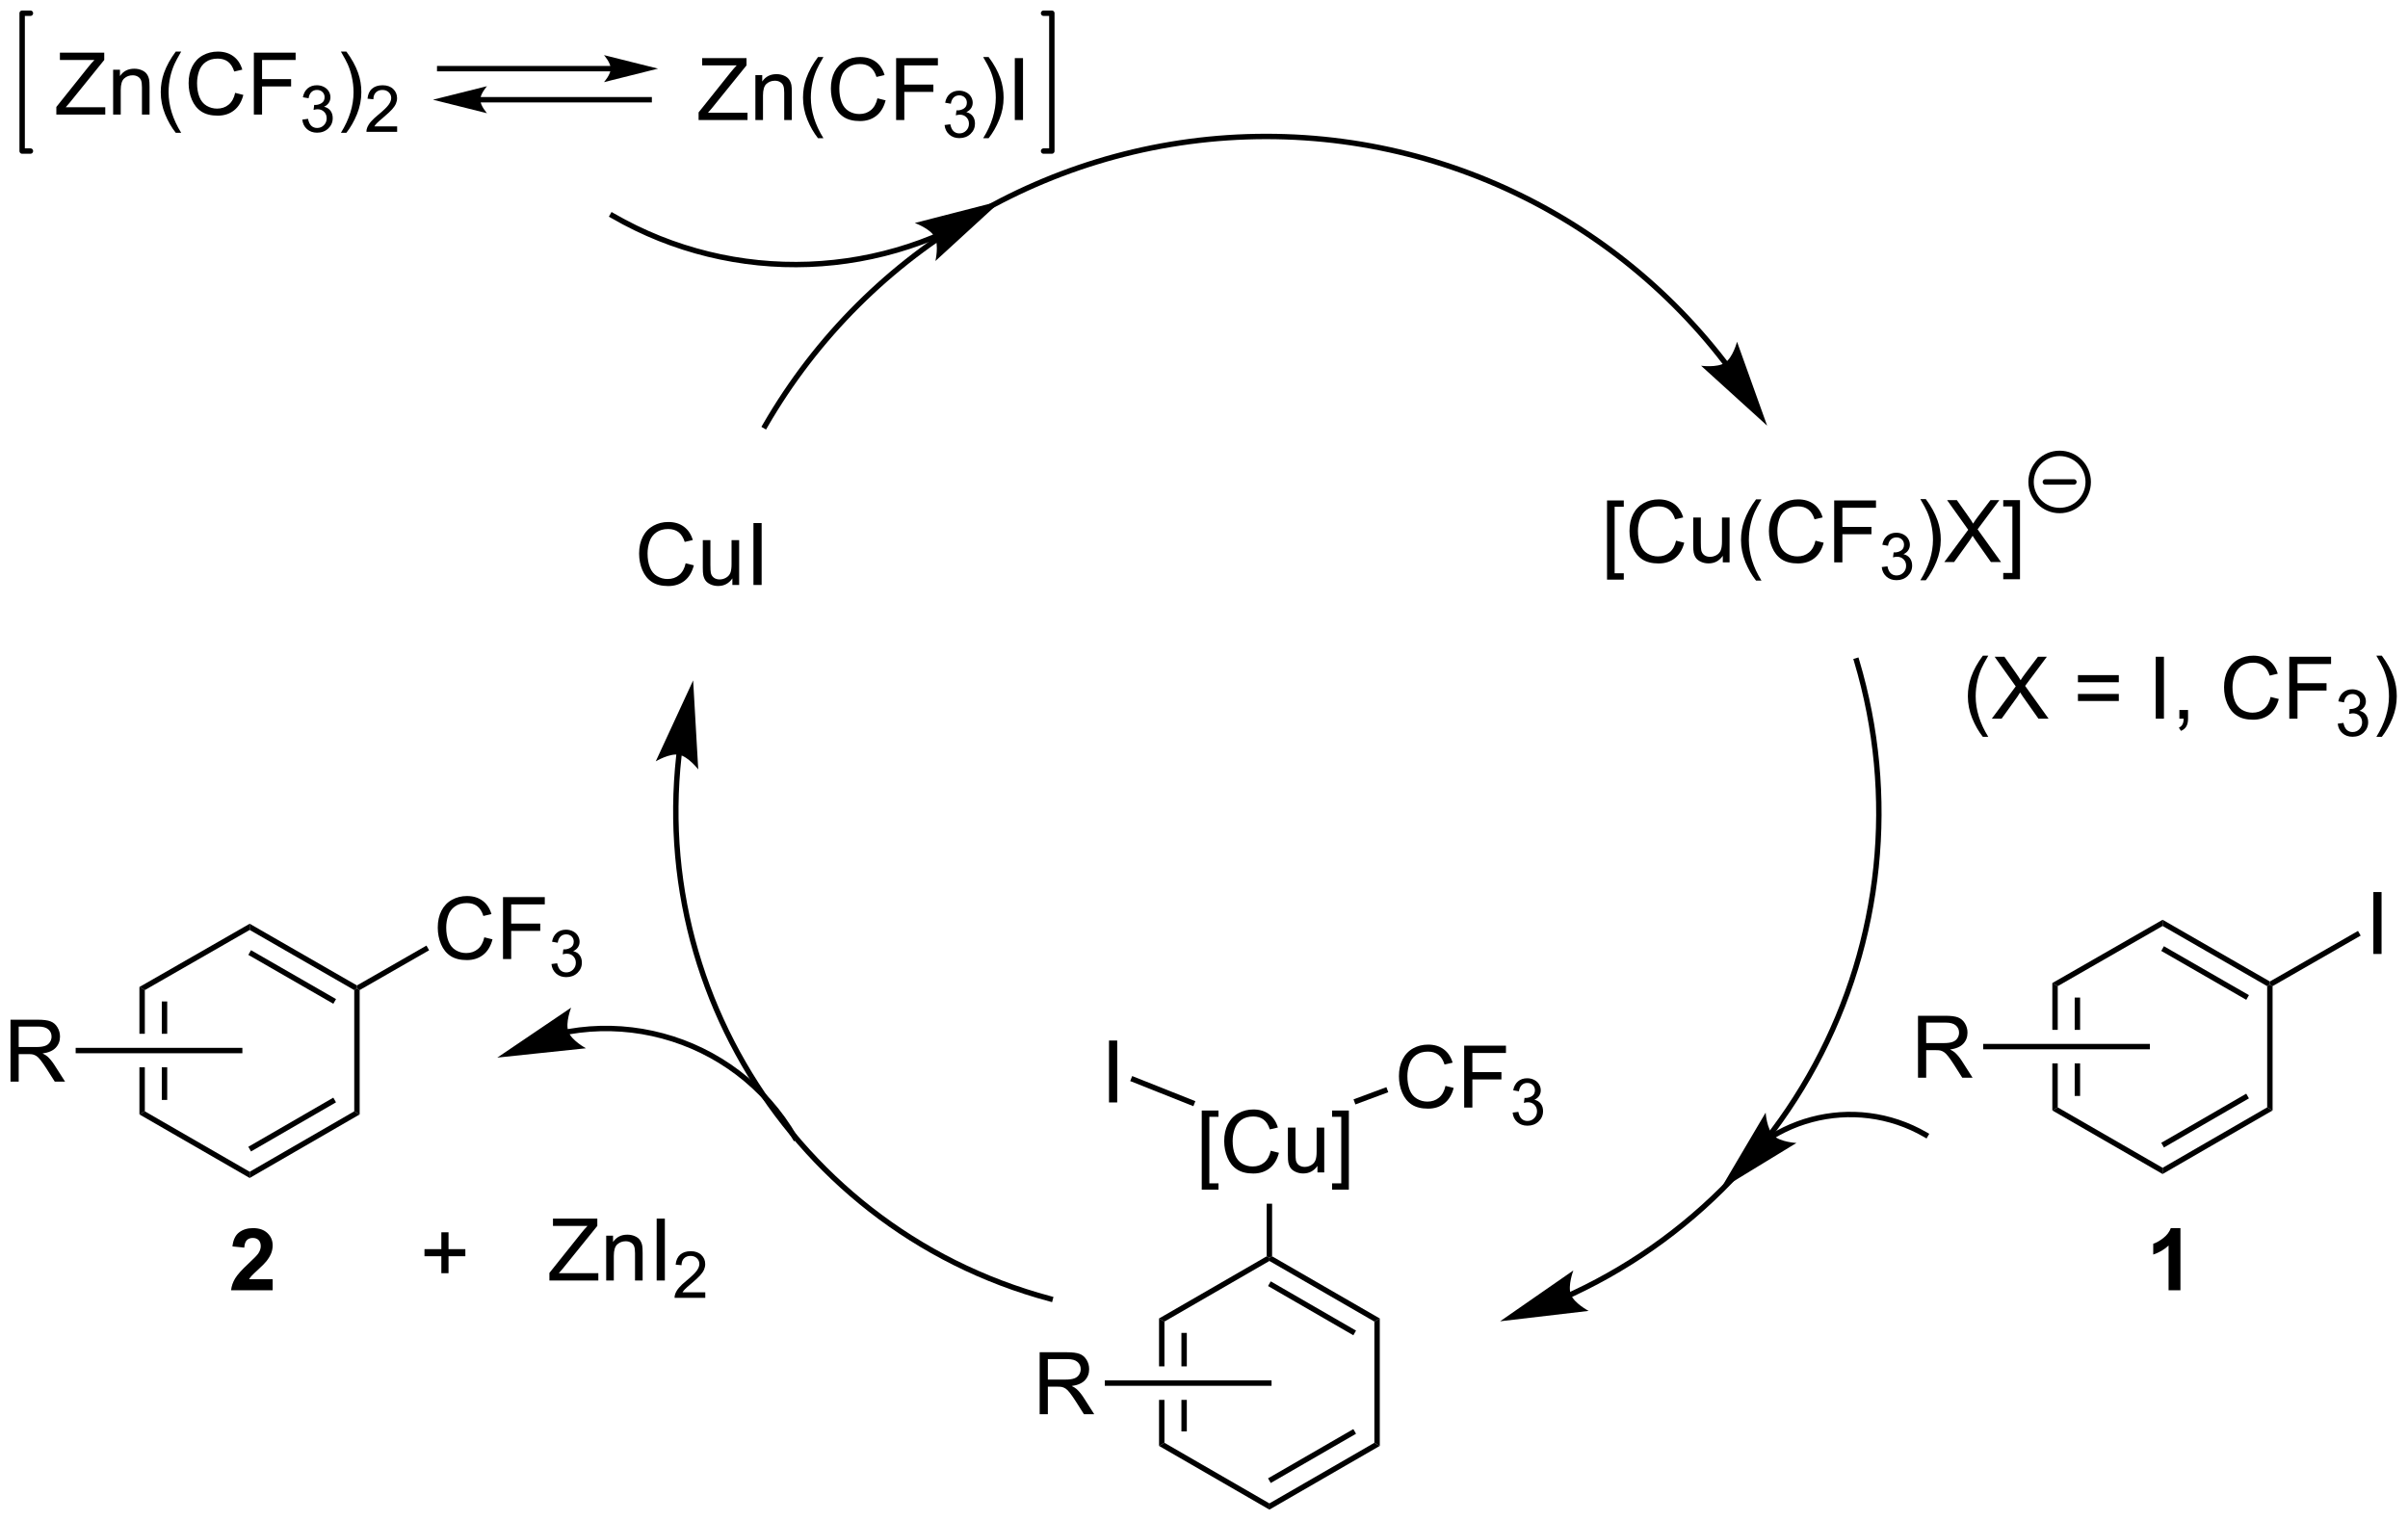 <?xml version="1.0" encoding="UTF-8"?>
<!DOCTYPE svg PUBLIC '-//W3C//DTD SVG 1.0//EN'
          'http://www.w3.org/TR/2001/REC-SVG-20010904/DTD/svg10.dtd'>
<svg stroke-dasharray="none" shape-rendering="auto" xmlns="http://www.w3.org/2000/svg" font-family="'Dialog'" text-rendering="auto" width="611" fill-opacity="1" color-interpolation="auto" color-rendering="auto" preserveAspectRatio="xMidYMid meet" font-size="12px" viewBox="0 0 611 386" fill="black" xmlns:xlink="http://www.w3.org/1999/xlink" stroke="black" image-rendering="auto" stroke-miterlimit="10" stroke-linecap="square" stroke-linejoin="miter" font-style="normal" stroke-width="1" height="386" stroke-dashoffset="0" font-weight="normal" stroke-opacity="1"
><!--Generated by the Batik Graphics2D SVG Generator--><defs id="genericDefs"
  /><g
  ><defs id="defs1"
    ><clipPath clipPathUnits="userSpaceOnUse" id="clipPath1"
      ><path d="M1.294 0.646 L230.346 0.646 L230.346 145.275 L1.294 145.275 L1.294 0.646 Z"
      /></clipPath
      ><clipPath clipPathUnits="userSpaceOnUse" id="clipPath2"
      ><path d="M-0.529 16.778 L-0.529 157.386 L222.154 157.386 L222.154 16.778 Z"
      /></clipPath
      ><clipPath clipPathUnits="userSpaceOnUse" id="clipPath3"
      ><path d="M1.294 0.646 L1.294 145.275 L230.346 145.275 L230.346 0.646 Z"
      /></clipPath
      ><clipPath clipPathUnits="userSpaceOnUse" id="clipPath4"
      ><path d="M0.286 16.778 L0.286 157.386 L222.77 157.386 L222.77 16.778 Z"
      /></clipPath
    ></defs
    ><g transform="scale(2.667,2.667) translate(-1.294,-0.646) matrix(1.029,0,0,1.029,1.839,-16.612)"
    ><path d="M148.054 70.357 L148.054 63.039 L149.603 63.039 L149.603 63.62 L148.757 63.62 L148.757 69.773 L149.603 69.773 L149.603 70.357 L148.054 70.357 ZM154.436 66.758 L155.193 66.948 Q154.956 67.883 154.337 68.375 Q153.717 68.864 152.824 68.864 Q151.897 68.864 151.316 68.487 Q150.738 68.109 150.433 67.396 Q150.131 66.68 150.131 65.859 Q150.131 64.963 150.472 64.299 Q150.816 63.633 151.446 63.286 Q152.076 62.94 152.834 62.94 Q153.693 62.94 154.279 63.377 Q154.865 63.815 155.097 64.609 L154.35 64.784 Q154.152 64.159 153.772 63.875 Q153.394 63.588 152.818 63.588 Q152.16 63.588 151.714 63.906 Q151.272 64.221 151.092 64.755 Q150.912 65.289 150.912 65.854 Q150.912 66.586 151.126 67.13 Q151.339 67.674 151.787 67.945 Q152.238 68.213 152.761 68.213 Q153.397 68.213 153.837 67.846 Q154.279 67.479 154.436 66.758 ZM158.757 68.765 L158.757 68.156 Q158.273 68.859 157.44 68.859 Q157.072 68.859 156.755 68.719 Q156.437 68.578 156.281 68.364 Q156.127 68.151 156.065 67.844 Q156.023 67.635 156.023 67.187 L156.023 64.617 L156.726 64.617 L156.726 66.916 Q156.726 67.469 156.768 67.659 Q156.835 67.937 157.049 68.096 Q157.265 68.252 157.58 68.252 Q157.898 68.252 158.174 68.091 Q158.452 67.93 158.567 67.651 Q158.682 67.37 158.682 66.838 L158.682 64.617 L159.385 64.617 L159.385 68.765 L158.757 68.765 ZM161.831 70.45 Q161.248 69.716 160.844 68.732 Q160.443 67.745 160.443 66.69 Q160.443 65.76 160.745 64.909 Q161.097 63.922 161.831 62.94 L162.334 62.94 Q161.863 63.752 161.709 64.101 Q161.472 64.64 161.334 65.226 Q161.167 65.956 161.167 66.695 Q161.167 68.573 162.334 70.45 L161.831 70.45 ZM167.326 66.758 L168.084 66.948 Q167.847 67.883 167.227 68.375 Q166.607 68.864 165.714 68.864 Q164.787 68.864 164.206 68.487 Q163.628 68.109 163.324 67.396 Q163.022 66.68 163.022 65.859 Q163.022 64.963 163.363 64.299 Q163.706 63.633 164.337 63.286 Q164.967 62.94 165.725 62.94 Q166.584 62.94 167.17 63.377 Q167.756 63.815 167.988 64.609 L167.24 64.784 Q167.042 64.159 166.662 63.875 Q166.285 63.588 165.709 63.588 Q165.05 63.588 164.605 63.906 Q164.162 64.221 163.982 64.755 Q163.803 65.289 163.803 65.854 Q163.803 66.586 164.016 67.13 Q164.23 67.674 164.678 67.945 Q165.128 68.213 165.652 68.213 Q166.287 68.213 166.727 67.846 Q167.17 67.479 167.326 66.758 ZM169.057 68.765 L169.057 63.039 L172.921 63.039 L172.921 63.713 L169.815 63.713 L169.815 65.487 L172.502 65.487 L172.502 66.164 L169.815 66.164 L169.815 68.765 L169.057 68.765 Z" stroke="none" clip-path="url(#clipPath2)"
    /></g
    ><g transform="matrix(2.743,0,0,2.743,1.452,-46.02)"
    ><path d="M173.539 69.231 L174.066 69.16 Q174.158 69.609 174.375 69.807 Q174.594 70.004 174.908 70.004 Q175.279 70.004 175.535 69.746 Q175.793 69.488 175.793 69.108 Q175.793 68.744 175.555 68.51 Q175.318 68.274 174.951 68.274 Q174.803 68.274 174.58 68.332 L174.639 67.869 Q174.691 67.875 174.723 67.875 Q175.06 67.875 175.33 67.699 Q175.6 67.524 175.6 67.156 Q175.6 66.867 175.402 66.678 Q175.207 66.487 174.897 66.487 Q174.588 66.487 174.383 66.68 Q174.178 66.873 174.119 67.26 L173.592 67.166 Q173.689 66.635 174.031 66.344 Q174.375 66.053 174.885 66.053 Q175.236 66.053 175.531 66.203 Q175.828 66.354 175.984 66.615 Q176.141 66.875 176.141 67.168 Q176.141 67.447 175.99 67.676 Q175.842 67.904 175.549 68.039 Q175.93 68.127 176.141 68.404 Q176.351 68.68 176.351 69.096 Q176.351 69.658 175.941 70.051 Q175.531 70.442 174.904 70.442 Q174.34 70.442 173.965 70.106 Q173.592 69.768 173.539 69.231 Z" stroke="none" clip-path="url(#clipPath2)"
    /></g
    ><g transform="matrix(2.743,0,0,2.743,1.452,-46.02)"
    ><path d="M177.614 70.45 L177.108 70.45 Q178.278 68.573 178.278 66.695 Q178.278 65.961 178.108 65.237 Q177.976 64.651 177.739 64.112 Q177.585 63.76 177.108 62.94 L177.614 62.94 Q178.348 63.922 178.7 64.909 Q178.999 65.76 178.999 66.69 Q178.999 67.745 178.595 68.732 Q178.192 69.716 177.614 70.45 ZM179.325 68.765 L181.538 65.781 L179.585 63.039 L180.489 63.039 L181.528 64.508 Q181.851 64.963 181.989 65.211 Q182.179 64.898 182.442 64.557 L183.593 63.039 L184.418 63.039 L182.405 65.737 L184.575 68.765 L183.637 68.765 L182.194 66.721 Q182.075 66.547 181.944 66.338 Q181.754 66.651 181.671 66.768 L180.233 68.765 L179.325 68.765 ZM186.327 70.357 L184.778 70.357 L184.778 69.773 L185.624 69.773 L185.624 63.62 L184.778 63.62 L184.778 63.039 L186.327 63.039 L186.327 70.357 Z" stroke="none" clip-path="url(#clipPath2)"
    /></g
    ><g stroke-width="0.5" transform="matrix(2.743,0,0,2.743,1.452,-46.02)" stroke-linejoin="round" stroke-linecap="round"
    ><path fill="none" d="M189.995 63.999 C188.535 63.999 187.352 62.815 187.352 61.356 C187.352 59.896 188.535 58.713 189.995 58.713 C191.455 58.713 192.638 59.896 192.638 61.356 C192.638 62.815 191.455 63.999 189.995 63.999 M188.673 61.356 L191.316 61.356" clip-path="url(#clipPath2)"
    /></g
    ><g transform="matrix(2.743,0,0,2.743,1.452,-46.02)"
    ><path d="M182.893 84.935 Q182.309 84.201 181.906 83.216 Q181.505 82.229 181.505 81.174 Q181.505 80.245 181.807 79.393 Q182.158 78.406 182.893 77.424 L183.395 77.424 Q182.924 78.237 182.77 78.586 Q182.533 79.125 182.395 79.711 Q182.228 80.44 182.228 81.18 Q182.228 83.057 183.395 84.935 L182.893 84.935 ZM183.721 83.25 L185.934 80.266 L183.981 77.523 L184.885 77.523 L185.924 78.992 Q186.247 79.448 186.385 79.695 Q186.575 79.383 186.838 79.042 L187.989 77.523 L188.815 77.523 L186.802 80.221 L188.971 83.25 L188.033 83.25 L186.59 81.206 Q186.471 81.031 186.34 80.823 Q186.15 81.135 186.067 81.253 L184.63 83.25 L183.721 83.25 ZM195.469 79.883 L191.688 79.883 L191.688 79.227 L195.469 79.227 L195.469 79.883 ZM195.469 81.62 L191.688 81.62 L191.688 80.963 L195.469 80.963 L195.469 81.62 ZM198.885 83.25 L198.885 77.523 L199.643 77.523 L199.643 83.25 L198.885 83.25 ZM201.071 83.25 L201.071 82.448 L201.873 82.448 L201.873 83.25 Q201.873 83.693 201.717 83.963 Q201.561 84.234 201.219 84.383 L201.024 84.083 Q201.248 83.984 201.352 83.794 Q201.459 83.607 201.469 83.25 L201.071 83.25 ZM209.508 81.242 L210.266 81.432 Q210.029 82.367 209.41 82.859 Q208.79 83.349 207.897 83.349 Q206.969 83.349 206.389 82.971 Q205.811 82.594 205.506 81.88 Q205.204 81.164 205.204 80.344 Q205.204 79.448 205.545 78.784 Q205.889 78.117 206.519 77.771 Q207.149 77.424 207.907 77.424 Q208.766 77.424 209.352 77.862 Q209.938 78.299 210.17 79.094 L209.423 79.268 Q209.225 78.643 208.844 78.359 Q208.467 78.073 207.891 78.073 Q207.232 78.073 206.787 78.391 Q206.344 78.706 206.165 79.24 Q205.985 79.773 205.985 80.338 Q205.985 81.07 206.199 81.615 Q206.412 82.159 206.86 82.43 Q207.311 82.698 207.834 82.698 Q208.469 82.698 208.91 82.331 Q209.352 81.963 209.508 81.242 ZM211.239 83.25 L211.239 77.523 L215.103 77.523 L215.103 78.198 L211.997 78.198 L211.997 79.971 L214.684 79.971 L214.684 80.648 L211.997 80.648 L211.997 83.25 L211.239 83.25 Z" stroke="none" clip-path="url(#clipPath2)"
    /></g
    ><g transform="matrix(2.743,0,0,2.743,1.452,-46.02)"
    ><path d="M215.721 83.715 L216.249 83.645 Q216.34 84.094 216.557 84.291 Q216.776 84.489 217.09 84.489 Q217.462 84.489 217.718 84.231 Q217.975 83.973 217.975 83.592 Q217.975 83.229 217.737 82.995 Q217.501 82.758 217.133 82.758 Q216.985 82.758 216.762 82.817 L216.821 82.354 Q216.874 82.36 216.905 82.36 Q217.243 82.36 217.512 82.184 Q217.782 82.008 217.782 81.641 Q217.782 81.352 217.585 81.162 Q217.389 80.971 217.079 80.971 Q216.77 80.971 216.565 81.165 Q216.36 81.358 216.301 81.745 L215.774 81.651 Q215.872 81.12 216.214 80.829 Q216.557 80.537 217.067 80.537 Q217.419 80.537 217.714 80.688 Q218.01 80.838 218.167 81.1 Q218.323 81.36 218.323 81.653 Q218.323 81.932 218.173 82.16 Q218.024 82.389 217.731 82.524 Q218.112 82.612 218.323 82.889 Q218.534 83.165 218.534 83.581 Q218.534 84.143 218.124 84.535 Q217.714 84.926 217.087 84.926 Q216.522 84.926 216.147 84.59 Q215.774 84.252 215.721 83.715 Z" stroke="none" clip-path="url(#clipPath2)"
    /></g
    ><g transform="matrix(2.743,0,0,2.743,1.452,-46.02)"
    ><path d="M219.796 84.935 L219.291 84.935 Q220.46 83.057 220.46 81.18 Q220.46 80.445 220.291 79.721 Q220.158 79.135 219.921 78.596 Q219.767 78.245 219.291 77.424 L219.796 77.424 Q220.53 78.406 220.882 79.393 Q221.181 80.245 221.181 81.174 Q221.181 82.229 220.778 83.216 Q220.374 84.201 219.796 84.935 Z" stroke="none" clip-path="url(#clipPath2)"
    /></g
    ><g transform="matrix(2.743,0,0,2.743,1.452,-46.02)"
    ><path d="M106.686 138.731 L106.686 143.16 L107.186 143.16 L107.186 139.019 L106.686 138.731 ZM108.756 140.07 L108.756 143.16 L109.256 143.16 L109.256 140.07 ZM108.756 146.26 L108.756 149.18 L109.256 149.18 L109.256 146.26 ZM106.686 146.26 L106.686 150.519 L107.186 150.231 L107.186 146.26 Z" stroke="none" clip-path="url(#clipPath2)"
    /></g
    ><g transform="matrix(2.743,0,0,2.743,1.452,-46.02)"
    ><path d="M106.686 150.519 L107.186 150.231 L116.895 155.836 L116.895 156.414 Z" stroke="none" clip-path="url(#clipPath2)"
    /></g
    ><g transform="matrix(2.743,0,0,2.743,1.452,-46.02)"
    ><path d="M116.895 156.414 L116.895 155.836 L126.605 150.231 L127.105 150.519 ZM117.02 153.951 L124.909 149.396 L124.659 148.963 L116.77 153.518 Z" stroke="none" clip-path="url(#clipPath2)"
    /></g
    ><g transform="matrix(2.743,0,0,2.743,1.452,-46.02)"
    ><path d="M127.105 150.519 L126.605 150.231 L126.605 139.019 L127.105 138.731 Z" stroke="none" clip-path="url(#clipPath2)"
    /></g
    ><g transform="matrix(2.743,0,0,2.743,1.452,-46.02)"
    ><path d="M127.105 138.731 L126.605 139.019 L116.895 133.414 L116.895 133.125 L117.145 132.981 ZM124.909 139.854 L117.02 135.299 L116.77 135.732 L124.659 140.287 Z" stroke="none" clip-path="url(#clipPath2)"
    /></g
    ><g transform="matrix(2.743,0,0,2.743,1.452,-46.02)"
    ><path d="M116.645 132.981 L116.895 133.125 L116.895 133.414 L107.186 139.019 L106.686 138.731 Z" stroke="none" clip-path="url(#clipPath2)"
    /></g
    ><g transform="matrix(2.743,0,0,2.743,1.452,-46.02)"
    ><path d="M110.637 126.816 L110.637 119.498 L112.186 119.498 L112.186 120.079 L111.34 120.079 L111.34 126.233 L112.186 126.233 L112.186 126.816 L110.637 126.816 ZM117.018 123.217 L117.776 123.407 Q117.539 124.342 116.919 124.834 Q116.299 125.324 115.406 125.324 Q114.479 125.324 113.898 124.946 Q113.32 124.569 113.016 123.855 Q112.714 123.139 112.714 122.319 Q112.714 121.423 113.055 120.759 Q113.398 120.092 114.029 119.746 Q114.659 119.4 115.417 119.4 Q116.276 119.4 116.862 119.837 Q117.448 120.275 117.68 121.069 L116.932 121.243 Q116.734 120.618 116.354 120.334 Q115.977 120.048 115.401 120.048 Q114.742 120.048 114.297 120.366 Q113.854 120.681 113.674 121.215 Q113.495 121.748 113.495 122.314 Q113.495 123.045 113.708 123.59 Q113.922 124.134 114.37 124.405 Q114.82 124.673 115.344 124.673 Q115.979 124.673 116.419 124.306 Q116.862 123.939 117.018 123.217 ZM121.34 125.225 L121.34 124.616 Q120.856 125.319 120.022 125.319 Q119.655 125.319 119.337 125.178 Q119.02 125.037 118.863 124.824 Q118.71 124.61 118.647 124.303 Q118.606 124.095 118.606 123.647 L118.606 121.077 L119.309 121.077 L119.309 123.376 Q119.309 123.928 119.35 124.118 Q119.418 124.397 119.632 124.556 Q119.848 124.712 120.163 124.712 Q120.481 124.712 120.757 124.55 Q121.035 124.389 121.15 124.11 Q121.264 123.829 121.264 123.298 L121.264 121.077 L121.968 121.077 L121.968 125.225 L121.34 125.225 ZM124.245 126.816 L122.695 126.816 L122.695 126.233 L123.542 126.233 L123.542 120.079 L122.695 120.079 L122.695 119.498 L124.245 119.498 L124.245 126.816 Z" stroke="none" clip-path="url(#clipPath2)"
    /></g
    ><g transform="matrix(2.743,0,0,2.743,1.452,-46.02)"
    ><path d="M117.145 132.981 L116.895 133.125 L116.645 132.981 L116.645 128.119 L117.145 128.119 Z" stroke="none" clip-path="url(#clipPath2)"
    /></g
    ><g transform="matrix(2.743,0,0,2.743,1.452,-46.02)"
    ><path d="M102.058 118.75 L102.058 113.023 L102.816 113.023 L102.816 118.75 L102.058 118.75 Z" stroke="none" clip-path="url(#clipPath2)"
    /></g
    ><g transform="matrix(2.743,0,0,2.743,1.452,-46.02)"
    ><path d="M110.046 118.632 L109.861 119.097 L104.019 116.773 L104.203 116.309 Z" stroke="none" clip-path="url(#clipPath2)"
    /></g
    ><g transform="matrix(2.743,0,0,2.743,1.452,-46.02)"
    ><path d="M133.183 117.217 L133.94 117.407 Q133.703 118.342 133.084 118.834 Q132.464 119.324 131.571 119.324 Q130.644 119.324 130.063 118.946 Q129.485 118.569 129.18 117.855 Q128.878 117.139 128.878 116.319 Q128.878 115.423 129.219 114.759 Q129.563 114.092 130.193 113.746 Q130.823 113.4 131.581 113.4 Q132.44 113.4 133.026 113.837 Q133.612 114.275 133.844 115.069 L133.097 115.243 Q132.899 114.618 132.519 114.334 Q132.141 114.048 131.565 114.048 Q130.907 114.048 130.461 114.366 Q130.019 114.681 129.839 115.215 Q129.659 115.748 129.659 116.314 Q129.659 117.045 129.873 117.59 Q130.086 118.134 130.534 118.405 Q130.985 118.673 131.508 118.673 Q132.144 118.673 132.584 118.306 Q133.026 117.939 133.183 117.217 ZM134.913 119.225 L134.913 113.498 L138.778 113.498 L138.778 114.173 L135.671 114.173 L135.671 115.946 L138.358 115.946 L138.358 116.623 L135.671 116.623 L135.671 119.225 L134.913 119.225 Z" stroke="none" clip-path="url(#clipPath2)"
    /></g
    ><g transform="matrix(2.743,0,0,2.743,1.452,-46.02)"
    ><path d="M139.396 119.69 L139.923 119.62 Q140.015 120.069 140.232 120.266 Q140.45 120.464 140.765 120.464 Q141.136 120.464 141.392 120.206 Q141.649 119.948 141.649 119.567 Q141.649 119.204 141.411 118.969 Q141.175 118.733 140.808 118.733 Q140.659 118.733 140.437 118.792 L140.495 118.329 Q140.548 118.335 140.579 118.335 Q140.917 118.335 141.187 118.159 Q141.456 117.983 141.456 117.616 Q141.456 117.327 141.259 117.138 Q141.064 116.946 140.753 116.946 Q140.444 116.946 140.239 117.139 Q140.034 117.333 139.976 117.719 L139.448 117.626 Q139.546 117.094 139.888 116.803 Q140.232 116.513 140.741 116.513 Q141.093 116.513 141.388 116.663 Q141.685 116.813 141.841 117.075 Q141.997 117.335 141.997 117.628 Q141.997 117.907 141.847 118.135 Q141.698 118.364 141.405 118.499 Q141.786 118.587 141.997 118.864 Q142.208 119.139 142.208 119.555 Q142.208 120.118 141.798 120.51 Q141.388 120.901 140.761 120.901 Q140.196 120.901 139.821 120.565 Q139.448 120.227 139.396 119.69 Z" stroke="none" clip-path="url(#clipPath2)"
    /></g
    ><g transform="matrix(2.743,0,0,2.743,1.452,-46.02)"
    ><path d="M124.85 118.935 L124.676 118.466 L127.717 117.335 L127.891 117.804 Z" stroke="none" clip-path="url(#clipPath2)"
    /></g
    ><g transform="matrix(2.743,0,0,2.743,1.452,-46.02)"
    ><path d="M219.015 105.016 L219.015 99.289 L219.773 99.289 L219.773 105.016 L219.015 105.016 Z" stroke="none" clip-path="url(#clipPath2)"
    /></g
    ><g transform="matrix(2.743,0,0,2.743,1.452,-46.02)"
    ><path d="M189.319 107.704 L189.319 112.035 L189.819 112.035 L189.819 107.994 L189.319 107.704 ZM191.388 109.048 L191.388 112.035 L191.888 112.035 L191.888 109.048 ZM191.388 115.135 L191.388 118.151 L191.888 118.151 L191.888 115.135 ZM189.319 115.135 L189.319 119.491 L189.819 119.203 L189.819 115.135 Z" stroke="none" clip-path="url(#clipPath2)"
    /></g
    ><g transform="matrix(2.743,0,0,2.743,1.452,-46.02)"
    ><path d="M189.319 119.491 L189.819 119.203 L199.52 124.794 L199.52 125.371 Z" stroke="none" clip-path="url(#clipPath2)"
    /></g
    ><g transform="matrix(2.743,0,0,2.743,1.452,-46.02)"
    ><path d="M199.52 125.371 L199.52 124.794 L209.193 119.203 L209.693 119.491 ZM199.644 122.917 L207.505 118.373 L207.255 117.94 L199.394 122.484 Z" stroke="none" clip-path="url(#clipPath2)"
    /></g
    ><g transform="matrix(2.743,0,0,2.743,1.452,-46.02)"
    ><path d="M209.693 119.491 L209.193 119.203 L209.193 107.994 L209.443 107.849 L209.693 107.994 Z" stroke="none" clip-path="url(#clipPath2)"
    /></g
    ><g transform="matrix(2.743,0,0,2.743,1.452,-46.02)"
    ><path d="M209.443 107.561 L209.443 107.849 L209.193 107.994 L199.52 102.429 L199.52 101.852 ZM207.507 108.824 L199.643 104.3 L199.394 104.734 L207.258 109.258 Z" stroke="none" clip-path="url(#clipPath2)"
    /></g
    ><g transform="matrix(2.743,0,0,2.743,1.452,-46.02)"
    ><path d="M189.819 107.994 L189.319 107.704 L199.52 101.852 L199.52 102.429 Z" stroke="none" clip-path="url(#clipPath2)"
    /></g
    ><g transform="matrix(2.743,0,0,2.743,1.452,-46.02)"
    ><path d="M209.693 107.994 L209.443 107.849 L209.443 107.561 L217.593 102.885 L217.842 103.319 Z" stroke="none" clip-path="url(#clipPath2)"
    /></g
    ><g transform="matrix(2.743,0,0,2.743,1.452,-46.02)"
    ><path d="M176.893 116.46 L176.893 110.733 L179.432 110.733 Q180.198 110.733 180.596 110.887 Q180.995 111.04 181.232 111.431 Q181.471 111.822 181.471 112.296 Q181.471 112.905 181.076 113.324 Q180.682 113.741 179.857 113.853 Q180.159 113.999 180.315 114.139 Q180.646 114.444 180.943 114.9 L181.94 116.46 L180.987 116.46 L180.229 115.267 Q179.896 114.751 179.68 114.478 Q179.466 114.204 179.297 114.095 Q179.128 113.986 178.951 113.944 Q178.823 113.915 178.529 113.915 L177.651 113.915 L177.651 116.46 L176.893 116.46 ZM177.651 113.259 L179.279 113.259 Q179.8 113.259 180.091 113.152 Q180.386 113.046 180.536 112.809 Q180.69 112.572 180.69 112.296 Q180.69 111.889 180.393 111.629 Q180.099 111.366 179.464 111.366 L177.651 111.366 L177.651 113.259 Z" stroke="none" clip-path="url(#clipPath2)"
    /></g
    ><g transform="matrix(2.743,0,0,2.743,1.452,-46.02)"
    ><path d="M198.344 113.335 L198.344 113.835 L182.92 113.835 L182.92 113.335 Z" stroke="none" clip-path="url(#clipPath2)"
    /></g
    ><g transform="matrix(2.743,0,0,2.743,1.452,-46.02)"
    ><path d="M44.27 103.475 L45.028 103.665 Q44.791 104.6 44.171 105.092 Q43.552 105.582 42.658 105.582 Q41.731 105.582 41.151 105.204 Q40.572 104.827 40.268 104.113 Q39.966 103.397 39.966 102.577 Q39.966 101.681 40.307 101.017 Q40.651 100.35 41.281 100.004 Q41.911 99.657 42.669 99.657 Q43.528 99.657 44.114 100.095 Q44.7 100.532 44.932 101.327 L44.184 101.501 Q43.986 100.876 43.606 100.592 Q43.229 100.306 42.653 100.306 Q41.994 100.306 41.549 100.624 Q41.106 100.939 40.927 101.473 Q40.747 102.006 40.747 102.572 Q40.747 103.303 40.96 103.848 Q41.174 104.392 41.622 104.663 Q42.072 104.931 42.596 104.931 Q43.231 104.931 43.671 104.564 Q44.114 104.197 44.27 103.475 ZM46.001 105.483 L46.001 99.756 L49.865 99.756 L49.865 100.431 L46.759 100.431 L46.759 102.204 L49.446 102.204 L49.446 102.881 L46.759 102.881 L46.759 105.483 L46.001 105.483 Z" stroke="none" clip-path="url(#clipPath2)"
    /></g
    ><g transform="matrix(2.743,0,0,2.743,1.452,-46.02)"
    ><path d="M50.483 105.948 L51.011 105.878 Q51.102 106.327 51.319 106.524 Q51.538 106.722 51.852 106.722 Q52.223 106.722 52.479 106.464 Q52.737 106.206 52.737 105.825 Q52.737 105.462 52.499 105.228 Q52.263 104.991 51.895 104.991 Q51.747 104.991 51.524 105.05 L51.583 104.587 Q51.636 104.593 51.667 104.593 Q52.005 104.593 52.274 104.417 Q52.544 104.241 52.544 103.874 Q52.544 103.585 52.346 103.395 Q52.151 103.204 51.841 103.204 Q51.532 103.204 51.327 103.397 Q51.122 103.591 51.063 103.978 L50.536 103.884 Q50.633 103.353 50.975 103.061 Q51.319 102.77 51.829 102.77 Q52.18 102.77 52.475 102.921 Q52.772 103.071 52.928 103.333 Q53.085 103.593 53.085 103.886 Q53.085 104.165 52.934 104.394 Q52.786 104.622 52.493 104.757 Q52.874 104.845 53.085 105.122 Q53.296 105.397 53.296 105.814 Q53.296 106.376 52.886 106.769 Q52.475 107.159 51.848 107.159 Q51.284 107.159 50.909 106.823 Q50.536 106.485 50.483 105.948 Z" stroke="none" clip-path="url(#clipPath2)"
    /></g
    ><g transform="matrix(2.743,0,0,2.743,1.452,-46.02)"
    ><path d="M12.368 119.859 L12.868 119.57 L22.567 125.161 L22.568 125.738 Z" stroke="none" clip-path="url(#clipPath2)"
    /></g
    ><g transform="matrix(2.743,0,0,2.743,1.452,-46.02)"
    ><path d="M22.568 125.738 L22.567 125.161 L32.24 119.57 L32.74 119.859 ZM22.691 123.284 L30.552 118.74 L30.302 118.307 L22.441 122.851 Z" stroke="none" clip-path="url(#clipPath2)"
    /></g
    ><g transform="matrix(2.743,0,0,2.743,1.452,-46.02)"
    ><path d="M32.74 119.859 L32.24 119.57 L32.24 108.359 L32.49 108.214 L32.74 108.359 Z" stroke="none" clip-path="url(#clipPath2)"
    /></g
    ><g transform="matrix(2.743,0,0,2.743,1.452,-46.02)"
    ><path d="M32.49 107.926 L32.49 108.214 L32.24 108.359 L22.567 102.796 L22.568 102.22 ZM30.555 109.189 L22.691 104.667 L22.442 105.101 L30.305 109.623 Z" stroke="none" clip-path="url(#clipPath2)"
    /></g
    ><g transform="matrix(2.743,0,0,2.743,1.452,-46.02)"
    ><path d="M22.568 102.22 L22.567 102.796 L12.868 108.359 L12.368 108.07 Z" stroke="none" clip-path="url(#clipPath2)"
    /></g
    ><g transform="matrix(2.743,0,0,2.743,1.452,-46.02)"
    ><path d="M32.74 108.359 L32.49 108.214 L32.49 107.926 L38.917 104.241 L39.166 104.675 Z" stroke="none" clip-path="url(#clipPath2)"
    /></g
    ><g transform="matrix(2.743,0,0,2.743,1.452,-46.02)"
    ><path d="M12.368 108.07 L12.368 112.4 L12.868 112.4 L12.868 108.359 L12.368 108.07 ZM14.438 109.413 L14.438 112.4 L14.938 112.4 L14.938 109.413 ZM14.438 115.5 L14.438 118.518 L14.938 118.518 L14.938 115.5 ZM12.368 115.5 L12.368 119.859 L12.868 119.57 L12.868 115.5 Z" stroke="none" clip-path="url(#clipPath2)"
    /></g
    ><g transform="matrix(2.743,0,0,2.743,1.452,-46.02)"
    ><path d="M0.443 116.825 L0.443 111.098 L2.982 111.098 Q3.747 111.098 4.146 111.252 Q4.544 111.405 4.781 111.796 Q5.021 112.187 5.021 112.661 Q5.021 113.27 4.625 113.689 Q4.232 114.106 3.406 114.218 Q3.708 114.364 3.865 114.504 Q4.195 114.809 4.492 115.265 L5.49 116.825 L4.537 116.825 L3.779 115.632 Q3.445 115.116 3.229 114.843 Q3.016 114.57 2.846 114.46 Q2.677 114.351 2.5 114.309 Q2.372 114.28 2.078 114.28 L1.2 114.28 L1.2 116.825 L0.443 116.825 ZM1.2 113.624 L2.828 113.624 Q3.349 113.624 3.641 113.517 Q3.935 113.411 4.086 113.174 Q4.24 112.937 4.24 112.661 Q4.24 112.254 3.943 111.994 Q3.648 111.731 3.013 111.731 L1.2 111.731 L1.2 113.624 Z" stroke="none" clip-path="url(#clipPath2)"
    /></g
    ><g transform="matrix(2.743,0,0,2.743,1.452,-46.02)"
    ><path d="M21.891 113.7 L21.891 114.2 L6.47 114.2 L6.47 113.7 Z" stroke="none" clip-path="url(#clipPath2)"
    /></g
    ><g transform="matrix(2.743,0,0,2.743,1.452,-46.02)"
    ><path d="M64.093 27.877 L64.093 27.174 L67.026 23.505 Q67.338 23.114 67.619 22.825 L64.424 22.825 L64.424 22.151 L68.526 22.151 L68.526 22.825 L65.312 26.799 L64.963 27.2 L68.619 27.2 L68.619 27.877 L64.093 27.877 ZM69.347 27.877 L69.347 23.729 L69.98 23.729 L69.98 24.317 Q70.436 23.635 71.3 23.635 Q71.675 23.635 71.988 23.77 Q72.303 23.903 72.459 24.122 Q72.615 24.341 72.678 24.643 Q72.717 24.838 72.717 25.325 L72.717 27.877 L72.014 27.877 L72.014 25.354 Q72.014 24.924 71.93 24.71 Q71.85 24.497 71.641 24.372 Q71.433 24.244 71.152 24.244 Q70.701 24.244 70.376 24.531 Q70.05 24.815 70.05 25.612 L70.05 27.877 L69.347 27.877 ZM75.14 29.562 Q74.557 28.828 74.153 27.843 Q73.752 26.856 73.752 25.802 Q73.752 24.872 74.054 24.02 Q74.406 23.033 75.14 22.052 L75.643 22.052 Q75.171 22.864 75.018 23.213 Q74.781 23.752 74.643 24.338 Q74.476 25.067 74.476 25.807 Q74.476 27.684 75.643 29.562 L75.14 29.562 ZM80.635 25.869 L81.393 26.059 Q81.156 26.994 80.536 27.487 Q79.916 27.976 79.023 27.976 Q78.096 27.976 77.515 27.599 Q76.937 27.221 76.632 26.507 Q76.33 25.791 76.33 24.971 Q76.33 24.075 76.671 23.411 Q77.015 22.744 77.645 22.398 Q78.276 22.052 79.033 22.052 Q79.893 22.052 80.479 22.489 Q81.065 22.927 81.296 23.721 L80.549 23.895 Q80.351 23.27 79.971 22.987 Q79.593 22.7 79.018 22.7 Q78.359 22.7 77.914 23.018 Q77.471 23.333 77.291 23.867 Q77.112 24.401 77.112 24.966 Q77.112 25.698 77.325 26.242 Q77.539 26.786 77.987 27.057 Q78.437 27.325 78.96 27.325 Q79.596 27.325 80.036 26.958 Q80.479 26.591 80.635 25.869 ZM82.365 27.877 L82.365 22.151 L86.23 22.151 L86.23 22.825 L83.123 22.825 L83.123 24.599 L85.811 24.599 L85.811 25.276 L83.123 25.276 L83.123 27.877 L82.365 27.877 Z" stroke="none" clip-path="url(#clipPath2)"
    /></g
    ><g transform="matrix(2.743,0,0,2.743,1.452,-46.02)"
    ><path d="M86.848 28.342 L87.375 28.272 Q87.467 28.721 87.684 28.919 Q87.903 29.116 88.217 29.116 Q88.588 29.116 88.844 28.858 Q89.102 28.6 89.102 28.219 Q89.102 27.856 88.864 27.622 Q88.627 27.385 88.26 27.385 Q88.112 27.385 87.889 27.444 L87.948 26.981 Q88 26.987 88.031 26.987 Q88.369 26.987 88.639 26.811 Q88.908 26.635 88.908 26.268 Q88.908 25.979 88.711 25.79 Q88.516 25.598 88.205 25.598 Q87.897 25.598 87.692 25.792 Q87.487 25.985 87.428 26.372 L86.901 26.278 Q86.998 25.747 87.34 25.456 Q87.684 25.165 88.194 25.165 Q88.545 25.165 88.84 25.315 Q89.137 25.465 89.293 25.727 Q89.449 25.987 89.449 26.28 Q89.449 26.559 89.299 26.788 Q89.151 27.016 88.858 27.151 Q89.239 27.239 89.449 27.516 Q89.66 27.792 89.66 28.208 Q89.66 28.77 89.25 29.163 Q88.84 29.553 88.213 29.553 Q87.649 29.553 87.274 29.217 Q86.901 28.88 86.848 28.342 Z" stroke="none" clip-path="url(#clipPath2)"
    /></g
    ><g transform="matrix(2.743,0,0,2.743,1.452,-46.02)"
    ><path d="M90.922 29.562 L90.417 29.562 Q91.586 27.684 91.586 25.807 Q91.586 25.073 91.417 24.349 Q91.284 23.763 91.047 23.224 Q90.894 22.872 90.417 22.052 L90.922 22.052 Q91.657 23.033 92.008 24.02 Q92.308 24.872 92.308 25.802 Q92.308 26.856 91.904 27.843 Q91.501 28.828 90.922 29.562 ZM93.344 27.877 L93.344 22.151 L94.102 22.151 L94.102 27.877 L93.344 27.877 Z" stroke="none" clip-path="url(#clipPath2)"
    /></g
    ><g transform="matrix(2.743,0,0,2.743,1.452,-46.02)"
    ><path d="M159.245 50.177 L159.245 50.176 L159.245 50.177 L159.244 50.176 L159.239 50.169 L159.231 50.158 L159.214 50.136 C159.203 50.121 159.192 50.107 159.181 50.092 C157.738 48.22 156.182 46.456 154.524 44.806 C151.208 41.506 147.489 38.667 143.468 36.347 C135.428 31.707 126.187 29.148 116.584 29.149 C106.981 29.152 97.741 31.715 89.703 36.358 C81.664 41.002 74.827 47.725 70.027 56.042 L69.902 56.259 L70.335 56.509 L70.46 56.292 C75.216 48.05 81.99 41.391 89.952 36.792 C97.915 32.192 107.068 29.652 116.584 29.649 C126.1 29.648 135.254 32.184 143.219 36.78 C147.201 39.078 150.887 41.892 154.171 45.16 C155.813 46.795 157.356 48.543 158.785 50.397 C158.796 50.412 158.807 50.426 158.818 50.441 L158.835 50.463 L158.843 50.474 L158.848 50.479 L158.849 50.48 L158.851 50.483 L158.853 50.486 L159.007 50.682 L159.4 50.374 L159.246 50.177 ZM162.935 56.148 L160.153 48.385 C160.153 48.385 159.774 49.841 159.046 50.327 C158.318 50.814 156.827 50.607 156.827 50.607 Z" stroke="none" clip-path="url(#clipPath2)"
    /></g
    ><g transform="matrix(2.743,0,0,2.743,1.452,-46.02)"
    ><path d="M144.883 136.744 L144.884 136.744 L144.894 136.739 C144.905 136.734 144.917 136.728 144.928 136.723 C144.951 136.712 144.974 136.702 144.997 136.691 C145.043 136.67 145.088 136.648 145.134 136.627 C145.866 136.284 146.588 135.923 147.3 135.545 C150.148 134.035 152.834 132.252 155.324 130.226 C160.303 126.175 164.491 121.152 167.599 115.395 C173.816 103.88 175.204 90.366 171.457 77.828 L171.386 77.588 L170.906 77.731 L170.978 77.971 C174.687 90.382 173.313 103.759 167.159 115.157 C164.082 120.857 159.936 125.828 155.008 129.838 C152.545 131.843 149.885 133.608 147.065 135.104 C146.361 135.477 145.646 135.835 144.922 136.174 C144.876 136.195 144.831 136.217 144.786 136.238 C144.763 136.248 144.74 136.259 144.718 136.269 C144.706 136.274 144.695 136.28 144.683 136.285 L144.674 136.289 L144.675 136.289 L144.447 136.393 L144.655 136.848 L144.882 136.744 ZM138.236 138.992 L146.426 138.032 C146.426 138.032 145.093 137.333 144.783 136.515 C144.474 135.697 145.011 134.291 145.011 134.291 Z" stroke="none" clip-path="url(#clipPath2)"
    /></g
    ><g transform="matrix(2.743,0,0,2.743,-0.785,-46.02)"
    ><path d="M52.881 112.46 L52.883 112.459 L52.887 112.459 C52.906 112.456 52.927 112.452 52.947 112.448 C53.266 112.393 53.587 112.345 53.908 112.306 C56.474 111.989 59.061 112.181 61.521 112.842 C66.439 114.163 70.855 117.361 73.602 122.126 L73.727 122.343 L74.16 122.093 L74.035 121.876 C71.222 116.996 66.696 113.715 61.65 112.359 C59.128 111.681 56.477 111.485 53.846 111.809 C53.517 111.85 53.189 111.899 52.861 111.956 C52.84 111.96 52.82 111.963 52.8 111.966 L52.796 111.967 L52.794 111.967 L52.548 112.011 L52.635 112.503 L52.881 112.46 ZM46.288 114.603 L54.489 113.74 C54.489 113.74 53.164 113.026 52.864 112.204 C52.564 111.382 53.118 109.982 53.118 109.982 Z" stroke="none" clip-path="url(#clipPath4)"
    /></g
    ><g transform="matrix(2.743,0,0,2.743,1.452,-46.02)"
    ><path d="M163.623 122.049 L163.624 122.048 L163.633 122.043 L163.651 122.032 C163.698 122.005 163.746 121.977 163.793 121.949 C163.888 121.894 163.984 121.841 164.081 121.788 C164.273 121.683 164.468 121.583 164.665 121.487 C165.453 121.105 166.275 120.8 167.119 120.576 C170.49 119.679 174.206 120.067 177.468 121.958 L177.684 122.083 L177.935 121.651 L177.719 121.525 C174.343 119.568 170.49 119.162 166.99 120.093 C166.116 120.326 165.264 120.641 164.447 121.037 C164.243 121.136 164.041 121.24 163.841 121.349 C163.741 121.404 163.642 121.459 163.543 121.516 C163.494 121.545 163.445 121.573 163.396 121.603 L163.377 121.613 L163.369 121.618 L163.368 121.619 L163.153 121.747 L163.408 122.177 L163.623 122.049 ZM158.608 126.791 L165.649 122.498 C165.649 122.498 164.146 122.421 163.523 121.806 C162.899 121.192 162.8 119.69 162.8 119.69 Z" stroke="none" clip-path="url(#clipPath2)"
    /></g
    ><g transform="matrix(2.743,0,0,2.743,1.452,-46.02)"
    ><path d="M85.839 38.45 L85.838 38.45 L85.835 38.451 L85.831 38.453 L85.823 38.456 C85.811 38.461 85.8 38.466 85.789 38.47 C85.743 38.489 85.698 38.508 85.652 38.526 C84.924 38.823 84.189 39.093 83.446 39.336 C80.474 40.309 77.394 40.857 74.296 40.976 C68.103 41.213 61.843 39.734 56.259 36.51 L56.043 36.385 L55.793 36.818 L56.009 36.943 C61.674 40.215 68.028 41.716 74.316 41.475 C77.459 41.355 80.586 40.799 83.601 39.811 C84.355 39.564 85.102 39.29 85.841 38.989 C85.887 38.971 85.933 38.952 85.979 38.933 C85.991 38.928 86.002 38.923 86.014 38.918 L86.022 38.915 L86.027 38.913 L86.029 38.912 L86.03 38.912 L86.261 38.816 L86.07 38.354 L85.839 38.45 ZM92.08 35.349 L84.094 37.403 C84.094 37.403 85.509 37.916 85.926 38.685 C86.343 39.454 86 40.92 86 40.92 Z" stroke="none" clip-path="url(#clipPath2)"
    /></g
    ><g transform="matrix(2.743,0,0,2.743,1.452,-46.02)"
    ><path d="M62.896 68.878 L63.654 69.068 Q63.417 70.003 62.797 70.495 Q62.177 70.985 61.284 70.985 Q60.357 70.985 59.776 70.607 Q59.198 70.229 58.894 69.516 Q58.591 68.8 58.591 67.979 Q58.591 67.084 58.933 66.419 Q59.276 65.753 59.907 65.406 Q60.537 65.06 61.295 65.06 Q62.154 65.06 62.74 65.498 Q63.326 65.935 63.558 66.729 L62.81 66.904 Q62.612 66.279 62.232 65.995 Q61.855 65.709 61.279 65.709 Q60.62 65.709 60.175 66.026 Q59.732 66.341 59.552 66.875 Q59.373 67.409 59.373 67.974 Q59.373 68.706 59.586 69.25 Q59.8 69.794 60.248 70.065 Q60.698 70.334 61.222 70.334 Q61.857 70.334 62.297 69.966 Q62.74 69.599 62.896 68.878 ZM67.218 70.886 L67.218 70.276 Q66.733 70.979 65.9 70.979 Q65.533 70.979 65.215 70.839 Q64.897 70.698 64.741 70.485 Q64.588 70.271 64.525 69.964 Q64.483 69.755 64.483 69.308 L64.483 66.737 L65.186 66.737 L65.186 69.037 Q65.186 69.589 65.228 69.779 Q65.296 70.058 65.509 70.216 Q65.726 70.373 66.041 70.373 Q66.358 70.373 66.634 70.211 Q66.913 70.05 67.028 69.771 Q67.142 69.49 67.142 68.959 L67.142 66.737 L67.845 66.737 L67.845 70.886 L67.218 70.886 ZM69.167 70.886 L69.167 65.159 L69.925 65.159 L69.925 70.886 L69.167 70.886 Z" stroke="none" clip-path="url(#clipPath2)"
    /></g
    ><g transform="matrix(2.743,0,0,2.743,1.452,-46.02)"
    ><path d="M50.293 135.222 L50.293 134.519 L53.225 130.85 Q53.537 130.459 53.819 130.17 L50.623 130.17 L50.623 129.496 L54.725 129.496 L54.725 130.17 L51.511 134.144 L51.162 134.545 L54.819 134.545 L54.819 135.222 L50.293 135.222 ZM55.547 135.222 L55.547 131.074 L56.179 131.074 L56.179 131.662 Q56.635 130.98 57.5 130.98 Q57.875 130.98 58.187 131.115 Q58.502 131.248 58.658 131.467 Q58.815 131.686 58.877 131.988 Q58.916 132.183 58.916 132.67 L58.916 135.222 L58.213 135.222 L58.213 132.699 Q58.213 132.269 58.13 132.056 Q58.049 131.842 57.841 131.717 Q57.633 131.589 57.351 131.589 Q56.901 131.589 56.575 131.876 Q56.25 132.16 56.25 132.957 L56.25 135.222 L55.547 135.222 ZM60.215 135.222 L60.215 129.496 L60.972 129.496 L60.972 135.222 L60.215 135.222 Z" stroke="none" clip-path="url(#clipPath2)"
    /></g
    ><g transform="matrix(2.743,0,0,2.743,1.452,-46.02)"
    ><path d="M64.711 136.315 L64.711 136.822 L61.871 136.822 Q61.866 136.631 61.934 136.455 Q62.041 136.166 62.28 135.885 Q62.52 135.603 62.971 135.234 Q63.67 134.66 63.916 134.324 Q64.162 133.988 64.162 133.69 Q64.162 133.377 63.938 133.162 Q63.715 132.945 63.354 132.945 Q62.973 132.945 62.745 133.174 Q62.516 133.402 62.514 133.807 L61.971 133.752 Q62.028 133.145 62.391 132.828 Q62.754 132.51 63.366 132.51 Q63.985 132.51 64.344 132.853 Q64.705 133.195 64.705 133.701 Q64.705 133.959 64.6 134.209 Q64.495 134.457 64.248 134.732 Q64.004 135.008 63.436 135.488 Q62.961 135.887 62.827 136.029 Q62.692 136.172 62.604 136.315 L64.711 136.315 Z" stroke="none" clip-path="url(#clipPath2)"
    /></g
    ><g transform="matrix(2.743,0,0,2.743,1.452,-46.02)"
    ><path d="M40.297 134.545 L40.297 132.975 L38.737 132.975 L38.737 132.319 L40.297 132.319 L40.297 130.761 L40.961 130.761 L40.961 132.319 L42.518 132.319 L42.518 132.975 L40.961 132.975 L40.961 134.545 L40.297 134.545 Z" stroke="none" clip-path="url(#clipPath2)"
    /></g
    ><g transform="matrix(2.743,0,0,2.743,1.452,-46.02)"
    ><path d="M62.035 86.557 L62.035 86.558 L62.033 86.567 L62.031 86.585 C62.03 86.598 62.029 86.609 62.027 86.622 C62.025 86.647 62.022 86.671 62.019 86.695 C61.933 87.477 61.866 88.257 61.819 89.036 C61.633 92.15 61.761 95.237 62.181 98.258 C63.022 104.299 65.034 110.075 68.038 115.279 C74.048 125.689 84.028 133.802 96.55 137.157 L96.792 137.222 L96.921 136.739 L96.679 136.674 C84.286 133.353 74.414 125.323 68.471 115.029 C65.499 109.882 63.508 104.166 62.676 98.189 C62.26 95.201 62.134 92.147 62.319 89.066 C62.365 88.295 62.431 87.523 62.516 86.75 C62.519 86.726 62.522 86.702 62.524 86.678 C62.526 86.666 62.527 86.653 62.528 86.642 L62.53 86.624 L62.531 86.615 L62.531 86.613 L62.56 86.365 L62.063 86.308 L62.035 86.557 ZM63.589 79.713 L60.131 87.199 C60.131 87.199 61.422 86.427 62.282 86.59 C63.142 86.753 64.06 87.946 64.06 87.946 Z" stroke="none" clip-path="url(#clipPath2)"
    /></g
    ><g transform="matrix(2.743,0,0,2.743,1.452,-46.02)"
    ><path d="M95.643 147.585 L95.643 141.858 L98.182 141.858 Q98.948 141.858 99.346 142.012 Q99.745 142.165 99.982 142.556 Q100.221 142.947 100.221 143.421 Q100.221 144.03 99.826 144.449 Q99.432 144.866 98.607 144.978 Q98.909 145.124 99.065 145.264 Q99.396 145.569 99.693 146.025 L100.69 147.585 L99.737 147.585 L98.979 146.392 Q98.646 145.876 98.43 145.603 Q98.216 145.329 98.047 145.22 Q97.878 145.111 97.701 145.069 Q97.573 145.04 97.279 145.04 L96.401 145.04 L96.401 147.585 L95.643 147.585 ZM96.401 144.384 L98.029 144.384 Q98.55 144.384 98.841 144.277 Q99.135 144.171 99.287 143.934 Q99.44 143.697 99.44 143.421 Q99.44 143.014 99.143 142.754 Q98.849 142.491 98.214 142.491 L96.401 142.491 L96.401 144.384 Z" stroke="none" clip-path="url(#clipPath2)"
    /></g
    ><g transform="matrix(2.743,0,0,2.743,1.452,-46.02)"
    ><path d="M117.094 144.46 L117.094 144.96 L101.67 144.96 L101.67 144.46 Z" stroke="none" clip-path="url(#clipPath2)"
    /></g
    ><g transform="matrix(2.743,0,0,2.743,1.452,-46.02)"
    ><path d="M201.169 136.125 L200.072 136.125 L200.072 131.987 Q199.471 132.549 198.653 132.82 L198.653 131.823 Q199.083 131.682 199.585 131.292 Q200.09 130.898 200.278 130.375 L201.169 130.375 L201.169 136.125 Z" stroke="none" clip-path="url(#clipPath2)"
    /></g
    ><g transform="matrix(2.743,0,0,2.743,1.452,-46.02)"
    ><path d="M24.692 135.104 L24.692 136.125 L20.846 136.125 Q20.908 135.547 21.221 135.029 Q21.533 134.51 22.455 133.656 Q23.197 132.964 23.364 132.719 Q23.59 132.378 23.59 132.047 Q23.59 131.68 23.393 131.482 Q23.197 131.284 22.848 131.284 Q22.505 131.284 22.302 131.492 Q22.098 131.698 22.067 132.18 L20.973 132.07 Q21.072 131.164 21.588 130.771 Q22.104 130.375 22.877 130.375 Q23.723 130.375 24.208 130.833 Q24.692 131.289 24.692 131.969 Q24.692 132.354 24.554 132.706 Q24.416 133.055 24.114 133.438 Q23.916 133.69 23.395 134.167 Q22.877 134.643 22.736 134.799 Q22.598 134.956 22.512 135.104 L24.692 135.104 Z" stroke="none" clip-path="url(#clipPath2)"
    /></g
    ><g transform="matrix(2.743,0,0,2.743,1.452,-46.02)"
    ><path d="M55.966 22.875 L40.145 22.875 L39.895 22.875 L39.895 23.375 L40.145 23.375 L55.966 23.375 L56.216 23.375 L56.216 22.875 L55.966 22.875 ZM60.341 23.125 L55.341 21.875 C55.341 21.875 55.966 22.578 55.966 23.125 C55.966 23.672 55.341 24.375 55.341 24.375 Z" stroke="none" clip-path="url(#clipPath2)"
    /></g
    ><g transform="matrix(2.743,0,0,2.743,1.452,-46.02)"
    ><path d="M43.895 26.25 L59.52 26.25 L59.77 26.25 L59.77 25.75 L59.52 25.75 L43.895 25.75 L43.645 25.75 L43.645 26.25 L43.895 26.25 ZM39.52 26 L44.52 27.25 C44.52 27.25 43.895 26.547 43.895 26 C43.895 25.453 44.52 24.75 44.52 24.75 Z" stroke="none" clip-path="url(#clipPath2)"
    /></g
    ><g transform="matrix(2.743,0,0,2.743,1.452,-46.02)"
    ><path d="M4.682 27.375 L4.682 26.672 L7.614 23.003 Q7.926 22.612 8.208 22.323 L5.012 22.323 L5.012 21.648 L9.114 21.648 L9.114 22.323 L5.9 26.297 L5.551 26.698 L9.208 26.698 L9.208 27.375 L4.682 27.375 ZM9.936 27.375 L9.936 23.227 L10.568 23.227 L10.568 23.815 Q11.024 23.133 11.889 23.133 Q12.264 23.133 12.576 23.268 Q12.891 23.401 13.047 23.62 Q13.204 23.838 13.266 24.141 Q13.305 24.336 13.305 24.823 L13.305 27.375 L12.602 27.375 L12.602 24.852 Q12.602 24.422 12.519 24.208 Q12.438 23.995 12.23 23.87 Q12.021 23.742 11.74 23.742 Q11.29 23.742 10.964 24.029 Q10.639 24.312 10.639 25.109 L10.639 27.375 L9.936 27.375 ZM15.729 29.06 Q15.145 28.326 14.742 27.341 Q14.341 26.354 14.341 25.299 Q14.341 24.37 14.643 23.518 Q14.994 22.531 15.729 21.549 L16.231 21.549 Q15.76 22.362 15.606 22.711 Q15.369 23.25 15.231 23.836 Q15.065 24.565 15.065 25.305 Q15.065 27.182 16.231 29.06 L15.729 29.06 ZM21.223 25.367 L21.981 25.557 Q21.744 26.492 21.124 26.984 Q20.505 27.474 19.611 27.474 Q18.684 27.474 18.104 27.096 Q17.525 26.719 17.221 26.005 Q16.919 25.289 16.919 24.469 Q16.919 23.573 17.26 22.909 Q17.604 22.242 18.234 21.896 Q18.864 21.549 19.622 21.549 Q20.481 21.549 21.067 21.987 Q21.653 22.424 21.885 23.219 L21.137 23.393 Q20.939 22.768 20.559 22.484 Q20.182 22.198 19.606 22.198 Q18.947 22.198 18.502 22.516 Q18.059 22.831 17.88 23.365 Q17.7 23.898 17.7 24.463 Q17.7 25.195 17.913 25.74 Q18.127 26.284 18.575 26.555 Q19.025 26.823 19.549 26.823 Q20.184 26.823 20.624 26.456 Q21.067 26.088 21.223 25.367 ZM22.954 27.375 L22.954 21.648 L26.818 21.648 L26.818 22.323 L23.712 22.323 L23.712 24.096 L26.399 24.096 L26.399 24.773 L23.712 24.773 L23.712 27.375 L22.954 27.375 Z" stroke="none" clip-path="url(#clipPath2)"
    /></g
    ><g transform="matrix(2.743,0,0,2.743,1.452,-46.02)"
    ><path d="M27.436 27.84 L27.964 27.77 Q28.055 28.219 28.272 28.416 Q28.491 28.614 28.805 28.614 Q29.177 28.614 29.432 28.356 Q29.69 28.098 29.69 27.717 Q29.69 27.354 29.452 27.119 Q29.215 26.883 28.848 26.883 Q28.7 26.883 28.477 26.942 L28.536 26.479 Q28.589 26.485 28.62 26.485 Q28.958 26.485 29.227 26.309 Q29.497 26.133 29.497 25.766 Q29.497 25.477 29.299 25.288 Q29.104 25.096 28.794 25.096 Q28.485 25.096 28.28 25.29 Q28.075 25.483 28.016 25.869 L27.489 25.776 Q27.587 25.244 27.928 24.953 Q28.272 24.663 28.782 24.663 Q29.134 24.663 29.428 24.813 Q29.725 24.963 29.882 25.225 Q30.038 25.485 30.038 25.778 Q30.038 26.057 29.887 26.285 Q29.739 26.514 29.446 26.649 Q29.827 26.737 30.038 27.014 Q30.249 27.29 30.249 27.706 Q30.249 28.268 29.839 28.66 Q29.428 29.051 28.802 29.051 Q28.237 29.051 27.862 28.715 Q27.489 28.377 27.436 27.84 Z" stroke="none" clip-path="url(#clipPath2)"
    /></g
    ><g transform="matrix(2.743,0,0,2.743,1.452,-46.02)"
    ><path d="M31.511 29.06 L31.006 29.06 Q32.175 27.182 32.175 25.305 Q32.175 24.57 32.006 23.846 Q31.873 23.26 31.636 22.721 Q31.482 22.37 31.006 21.549 L31.511 21.549 Q32.245 22.531 32.597 23.518 Q32.896 24.37 32.896 25.299 Q32.896 26.354 32.493 27.341 Q32.089 28.326 31.511 29.06 Z" stroke="none" clip-path="url(#clipPath2)"
    /></g
    ><g transform="matrix(2.743,0,0,2.743,1.452,-46.02)"
    ><path d="M36.207 28.467 L36.207 28.975 L33.367 28.975 Q33.361 28.784 33.429 28.608 Q33.537 28.319 33.775 28.038 Q34.015 27.756 34.467 27.387 Q35.166 26.813 35.412 26.477 Q35.658 26.141 35.658 25.842 Q35.658 25.53 35.433 25.315 Q35.211 25.098 34.849 25.098 Q34.468 25.098 34.24 25.327 Q34.011 25.555 34.01 25.959 L33.467 25.905 Q33.523 25.297 33.886 24.981 Q34.25 24.663 34.861 24.663 Q35.48 24.663 35.84 25.006 Q36.201 25.348 36.201 25.854 Q36.201 26.112 36.096 26.362 Q35.99 26.61 35.744 26.885 Q35.5 27.16 34.931 27.641 Q34.457 28.04 34.322 28.182 Q34.187 28.325 34.099 28.467 L36.207 28.467 Z" stroke="none" clip-path="url(#clipPath2)"
    /></g
    ><g stroke-width="0.5" transform="matrix(2.743,0,0,2.743,1.452,-46.02)" stroke-linejoin="round" stroke-linecap="round"
    ><path fill="none" d="M96.005 30.75 L96.77 30.75 L96.77 18 L96.005 18" clip-path="url(#clipPath2)"
    /></g
    ><g stroke-width="0.5" transform="matrix(2.743,0,0,2.743,1.452,-46.02)" stroke-linejoin="round" stroke-linecap="round"
    ><path fill="none" d="M2.285 18 L1.52 18 L1.52 30.75 L2.285 30.75" clip-path="url(#clipPath2)"
    /></g
  ></g
></svg
>

